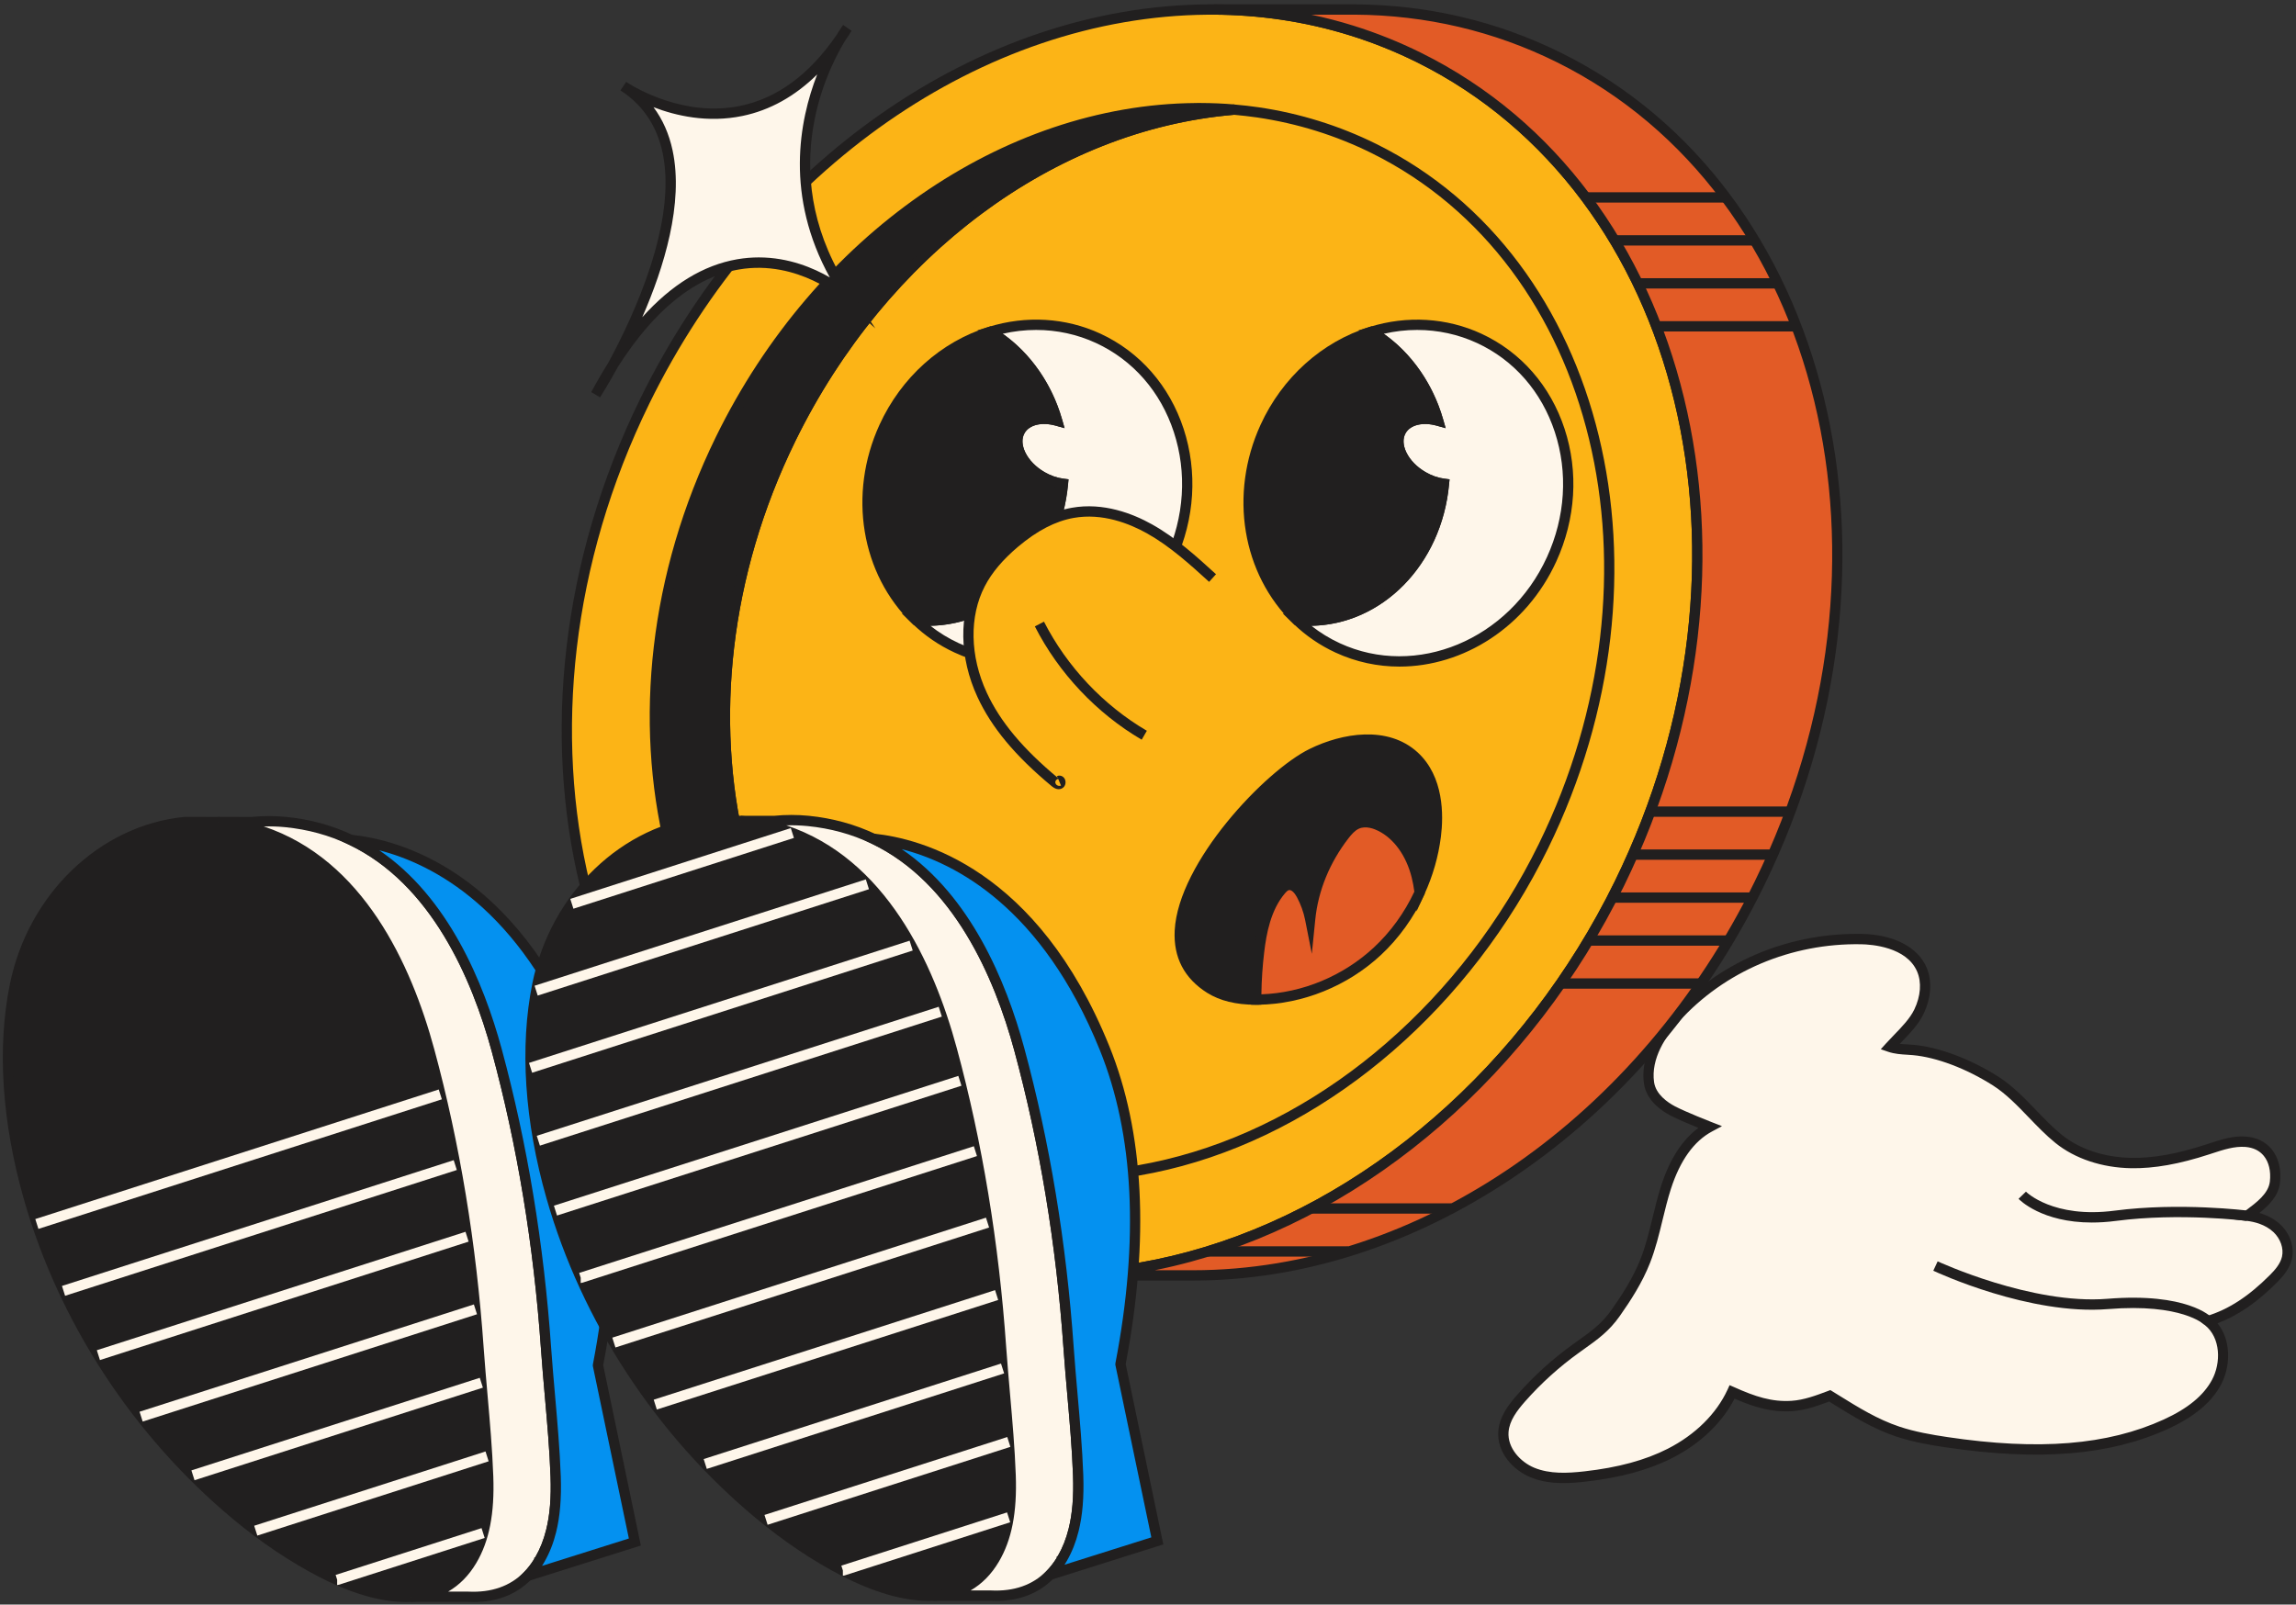 <?xml version="1.0" encoding="UTF-8"?> <svg xmlns="http://www.w3.org/2000/svg" width="402" height="281" viewBox="0 0 402 281" fill="none"><rect x="0" y="0" width="402" height="281" fill="#333333" stroke="none"/> <g clip-path="url(#clip0_0_91)"> <path d="M82.618 273.264C80.976 276.036 78.842 277.759 76.439 278.705C75.024 279.266 73.514 279.555 71.955 279.639C66.729 279.898 60.957 277.777 56.342 275.391C51.14 272.697 46.123 269.299 41.382 265.346C24.222 251.04 11.234 231.432 5.073 209.871C1.711 198.091 0.116 184.9 2.604 172.607C5.582 157.88 17.474 145.448 32.302 143.978H38.217C39.254 144.08 40.261 144.225 41.244 144.406C60.412 147.943 70.325 166.165 75.156 183.966C79.783 201.019 82.564 218.585 83.793 236.211C84.314 243.683 85.195 251.046 85.471 258.573C85.657 263.622 85.201 268.913 82.618 273.264Z" fill="#211F1F"></path> <path d="M71.068 280.559C71.379 280.559 71.691 280.553 71.997 280.535C73.729 280.445 75.335 280.113 76.768 279.541C79.513 278.456 81.742 276.504 83.391 273.726C85.662 269.899 86.609 265.067 86.369 258.528C86.196 253.786 85.776 249.038 85.374 244.452C85.135 241.734 84.889 238.92 84.691 236.136C83.415 217.842 80.502 200.204 76.025 183.717C71.619 167.477 62.035 147.314 41.406 143.506C40.405 143.319 39.362 143.175 38.301 143.066L32.295 143.06C17.449 144.524 4.911 156.594 1.716 172.412C-0.532 183.512 0.332 196.552 4.203 210.11C10.353 231.623 23.347 251.484 40.8 266.031C45.691 270.104 50.779 273.521 55.922 276.184C59.848 278.215 65.566 280.559 71.068 280.559ZM81.85 272.798C80.412 275.22 78.482 276.926 76.114 277.86C74.862 278.36 73.447 278.649 71.913 278.733C66.543 278.992 60.699 276.624 56.761 274.581C51.727 271.978 46.752 268.634 41.963 264.639C24.785 250.321 11.995 230.779 5.948 209.61C2.154 196.329 1.309 183.59 3.496 172.774C6.535 157.727 18.426 146.254 32.403 144.868L38.235 144.874C39.152 144.97 40.147 145.109 41.1 145.29C60.813 148.929 70.037 168.453 74.31 184.199C78.752 200.577 81.647 218.095 82.917 236.269C83.115 239.065 83.361 241.885 83.6 244.615C84.002 249.182 84.421 253.901 84.589 258.601C84.799 264.765 83.93 269.285 81.85 272.798Z" fill="#211F1F"></path> <path d="M283.523 154.77C266.927 188.636 238.536 211.877 208.304 220.085C204.45 221.133 200.56 221.935 196.671 222.483C192.847 223.019 189.017 223.315 185.193 223.351H183.359C171.228 223.218 159.229 220.519 148.003 214.957C100.887 191.618 85.172 126.828 112.898 70.251C133.72 27.762 173.122 1.989 211.409 1.664C211.499 1.664 211.595 1.664 211.684 1.664H212.524C216.461 1.682 220.381 1.965 224.271 2.538C228.46 3.146 232.614 4.086 236.696 5.364C240.675 6.605 244.589 8.172 248.413 10.064C295.535 33.402 311.25 98.193 283.523 154.77Z" fill="#FCB416"></path> <path d="M185.185 224.255C189.002 224.218 192.904 223.923 196.782 223.375C200.708 222.82 204.658 222.007 208.53 220.952C239.984 212.42 268.316 187.822 284.324 155.168C312.231 98.235 296.294 32.775 248.812 9.25C244.983 7.352 240.997 5.755 236.963 4.496C232.887 3.224 228.662 2.26 224.401 1.64C220.505 1.073 216.507 0.772 212.527 0.76H211.682C211.58 0.76 211.478 0.76 211.371 0.766C171.471 1.097 132.489 28.214 112.087 69.853C84.187 126.792 100.118 192.251 147.599 215.77C158.693 221.266 170.722 224.122 183.339 224.261H185.185V224.255ZM212.521 2.568C216.417 2.586 220.325 2.875 224.143 3.429C228.314 4.038 232.444 4.978 236.43 6.225C240.373 7.455 244.275 9.021 248.021 10.871C294.615 33.956 310.181 98.331 282.712 154.372C266.931 186.569 239.031 210.811 208.062 219.211C204.262 220.247 200.384 221.043 196.536 221.591C192.73 222.127 188.913 222.417 185.179 222.453H183.357C171.016 222.32 159.25 219.524 148.402 214.149C101.808 191.07 86.249 126.695 113.705 70.648C133.814 29.618 172.167 2.899 211.412 2.574L212.521 2.568Z" fill="#211F1F"></path> <path d="M330.885 183.337C332.203 183.789 333.624 183.759 335.014 183.886C339.863 184.32 345.305 186.712 349.387 189.303C353.546 191.942 356.603 196.353 360.439 199.445C363.987 202.307 368.62 203.596 373.169 203.675C377.718 203.753 382.22 202.699 386.547 201.288C388.711 200.583 390.928 199.77 393.2 199.951C397.042 200.252 398.72 203.416 398.312 207.007C398.013 209.646 395.43 211.43 393.47 212.906C395.358 213.129 397.252 213.792 398.642 215.1C400.033 216.407 400.842 218.42 400.41 220.282C400.081 221.71 399.098 222.891 398.061 223.928C394.758 227.242 391.06 230.002 386.589 231.352C389.646 233.792 389.921 238.625 388.069 242.078C386.217 245.531 382.747 247.796 379.199 249.423C367.344 254.847 353.678 254.491 340.798 252.569C337.915 252.141 335.032 251.635 332.269 250.713C327.96 249.279 324.226 246.838 320.36 244.446C318.202 245.259 316.003 246.079 313.707 246.23C309.919 246.471 306.743 245.332 303.278 243.771C301.109 248.495 297.033 252.159 292.418 254.515C287.803 256.871 282.654 257.992 277.518 258.577C274.419 258.926 271.177 259.071 268.294 257.878C265.411 256.691 262.995 253.84 263.229 250.713C263.397 248.459 264.859 246.525 266.352 244.832C269.223 241.578 272.459 238.655 275.977 236.13C278.788 234.118 280.91 232.756 282.906 229.905C284.902 227.055 286.784 224.097 288.066 220.843C289.709 216.685 290.332 212.195 291.705 207.935C293.077 203.681 295.421 199.439 299.352 197.341C299.352 197.341 294.785 195.564 292.837 194.527C290.889 193.491 289.043 191.834 288.732 189.64C288.12 185.362 290.584 181.313 293.341 178.269C301.636 169.11 313.647 164.253 325.892 164.458C330.076 164.524 334.84 165.916 336.501 169.773C337.508 172.111 337.1 174.871 335.997 177.167C334.882 179.463 332.581 181.451 330.885 183.337Z" fill="#FEF6EA"></path> <path d="M273.718 259.729C275.024 259.729 276.331 259.621 277.608 259.47C283.715 258.783 288.69 257.421 292.819 255.318C297.68 252.842 301.51 249.178 303.698 244.942C307.228 246.472 310.213 247.358 313.755 247.129C316.056 246.985 318.19 246.219 320.258 245.448L320.911 245.852C324.375 248.003 327.96 250.226 331.981 251.57C334.834 252.522 337.843 253.047 340.66 253.462C357.052 255.903 369.417 254.884 379.57 250.245C384.155 248.147 387.194 245.617 388.86 242.507C390.569 239.32 390.688 234.722 388.255 231.739C391.839 230.389 395.19 228.081 398.696 224.562C399.757 223.496 400.889 222.182 401.285 220.483C401.765 218.416 400.967 216.041 399.253 214.439C398.282 213.529 397.042 212.842 395.597 212.42C397.281 211.076 398.942 209.413 399.199 207.111C399.463 204.809 398.936 202.73 397.731 201.254C396.664 199.958 395.124 199.193 393.266 199.048C391 198.868 388.848 199.573 386.775 200.26L386.265 200.428C381.159 202.092 377.035 202.839 373.175 202.772C368.44 202.694 364.113 201.26 360.996 198.741C359.426 197.476 357.939 195.933 356.507 194.439C354.469 192.318 352.359 190.124 349.86 188.539C345.005 185.46 339.479 183.381 335.086 182.983C334.738 182.953 334.391 182.929 334.043 182.911C333.558 182.881 333.084 182.851 332.629 182.797C332.718 182.7 332.808 182.61 332.898 182.513C334.379 180.989 335.907 179.41 336.788 177.56C338.137 174.746 338.328 171.781 337.31 169.413C335.769 165.834 331.496 163.64 325.892 163.55C325.64 163.544 325.388 163.544 325.137 163.544C312.61 163.544 300.809 168.66 292.663 177.656C288.959 181.748 287.287 185.936 287.833 189.763C288.252 192.709 290.883 194.511 292.412 195.324C293.646 195.981 295.852 196.903 297.374 197.524C294.533 199.621 292.34 203.02 290.847 207.653C290.254 209.485 289.798 211.377 289.355 213.209C288.762 215.65 288.15 218.169 287.227 220.507C285.909 223.851 283.931 226.87 282.169 229.377C280.448 231.823 278.59 233.149 276.241 234.824L275.456 235.385C271.884 237.946 268.593 240.922 265.68 244.225C264.056 246.063 262.528 248.117 262.336 250.636C262.048 254.469 265.045 257.506 267.958 258.705C269.804 259.476 271.764 259.729 273.718 259.729ZM302.829 242.58L302.457 243.393C300.521 247.593 296.811 251.263 292.01 253.709C288.078 255.716 283.301 257.012 277.416 257.674C274.467 258.006 271.362 258.163 268.635 257.042C266.232 256.053 263.912 253.583 264.128 250.781C264.278 248.792 265.608 247.039 267.023 245.43C269.846 242.23 273.034 239.35 276.499 236.867L277.278 236.307C279.771 234.535 281.737 233.131 283.637 230.425C285.459 227.828 287.509 224.701 288.893 221.182C289.864 218.723 290.488 216.144 291.093 213.643C291.531 211.847 291.98 209.991 292.55 208.22C294.156 203.236 296.583 199.844 299.766 198.145L301.498 197.217L299.67 196.506C299.622 196.487 295.127 194.728 293.245 193.734C292.016 193.083 289.918 191.673 289.607 189.515C289.019 185.376 291.662 181.447 293.988 178.88C301.953 170.088 313.599 165.147 325.862 165.364C327.69 165.394 333.803 165.828 335.661 170.136C336.47 172.016 336.297 174.439 335.176 176.777C334.415 178.362 332.994 179.832 331.616 181.254C331.13 181.754 330.657 182.248 330.219 182.73L329.302 183.749L330.597 184.195C331.706 184.574 332.844 184.647 333.941 184.713C334.277 184.737 334.606 184.755 334.936 184.785C339.06 185.159 344.28 187.129 348.907 190.07C351.227 191.54 353.253 193.655 355.218 195.698C356.693 197.229 358.215 198.813 359.875 200.157C363.304 202.923 368.021 204.496 373.151 204.586C377.161 204.647 381.524 203.881 386.823 202.152L387.338 201.983C389.244 201.356 391.216 200.712 393.128 200.856C394.506 200.965 395.591 201.489 396.352 202.411C397.245 203.502 397.629 205.098 397.425 206.912C397.185 209.015 395.112 210.564 393.284 211.932L391.132 213.547L393.374 213.806C394.716 213.963 396.616 214.433 398.037 215.758C399.289 216.933 399.877 218.627 399.547 220.079C399.259 221.332 398.318 222.405 397.437 223.285C393.697 227.039 390.173 229.329 386.343 230.486L384.695 230.986L386.043 232.058C388.848 234.294 388.878 238.693 387.296 241.646C385.822 244.393 383.053 246.671 378.845 248.593C369.022 253.083 356.981 254.059 340.948 251.667C338.209 251.257 335.296 250.757 332.569 249.847C328.745 248.569 325.406 246.502 321.876 244.309L320.474 243.441L320.06 243.598C317.992 244.375 315.847 245.183 313.665 245.321C310.231 245.544 307.294 244.574 303.662 242.941L302.829 242.58Z" fill="#211F1F"></path> <path d="M385.947 231.985L387.241 230.732C387.068 230.551 382.884 226.321 368.967 227.454C355.733 228.52 339.419 220.97 339.257 220.897L338.496 222.537C339.179 222.856 355.391 230.376 369.105 229.255C382.021 228.207 385.911 231.949 385.947 231.985Z" fill="#211F1F"></path> <path d="M366.259 214.096C367.553 214.096 368.962 214.012 370.478 213.813C381.674 212.348 393.242 213.795 393.356 213.813L393.584 212.017C393.464 212.005 381.674 210.523 370.245 212.017C359.456 213.427 354.763 208.739 354.715 208.691L353.421 209.944C353.606 210.137 357.484 214.096 366.259 214.096Z" fill="#211F1F"></path> <path d="M204.964 97.947C198.119 112.915 181.349 119.863 167.498 113.463C164.807 112.222 162.422 110.565 160.378 108.588C161.073 108.661 161.78 108.697 162.5 108.697C174.768 108.697 184.862 98.2 186.108 84.732C184.91 84.587 183.645 84.165 182.434 83.46C178.94 81.43 177.226 77.82 178.622 75.398C179.707 73.518 182.332 72.903 185.095 73.68C183.16 66.913 178.898 61.327 173.372 58.115C179.509 56.211 186.174 56.44 192.282 59.254C206.127 65.654 211.809 82.978 204.964 97.947Z" fill="#FEF6EA"></path> <path d="M178.348 116.757C181.98 116.757 185.654 116.022 189.202 114.552C196.491 111.533 202.376 105.772 205.781 98.318C209.185 90.87 209.7 82.627 207.237 75.1C204.762 67.55 199.583 61.633 192.655 58.427C186.601 55.631 179.661 55.209 173.11 57.246L171.144 57.854L172.924 58.891C177.862 61.765 181.764 66.67 183.778 72.497C181.177 72.214 178.887 73.112 177.838 74.938C177.011 76.372 177.029 78.156 177.88 79.957C178.678 81.644 180.134 83.163 181.986 84.236C182.987 84.814 184.06 85.236 185.127 85.471C183.58 98.252 173.985 107.785 162.501 107.785C161.83 107.785 161.146 107.749 160.469 107.682L157.886 107.423L159.762 109.231C161.926 111.316 164.401 113.015 167.128 114.275C170.688 115.932 174.494 116.757 178.348 116.757ZM181.411 57.782C185.031 57.782 188.609 58.547 191.899 60.072C198.367 63.061 203.209 68.599 205.523 75.667C207.848 82.759 207.357 90.533 204.144 97.565C200.932 104.597 195.382 110.033 188.513 112.877C181.668 115.709 174.338 115.625 167.871 112.636C166.091 111.816 164.431 110.798 162.896 109.593C175.381 109.37 185.702 98.794 186.997 84.814L187.081 83.94L186.212 83.832C185.097 83.693 183.94 83.296 182.873 82.675C181.339 81.783 180.14 80.542 179.493 79.186C178.905 77.939 178.863 76.757 179.385 75.848C180.224 74.389 182.412 73.865 184.839 74.546L186.391 74.98L185.948 73.425C184.18 67.249 180.446 61.898 175.561 58.451C177.503 58.005 179.463 57.782 181.411 57.782Z" fill="#211F1F"></path> <path d="M186.109 84.73C184.862 98.198 174.769 108.695 162.5 108.695C161.787 108.695 161.079 108.659 160.378 108.586C151.915 100.415 149.296 86.827 154.81 74.769C158.64 66.393 165.575 60.53 173.372 58.107C178.898 61.319 183.154 66.905 185.096 73.672C182.333 72.901 179.701 73.51 178.623 75.396C177.232 77.818 178.94 81.428 182.435 83.458C183.639 84.163 184.91 84.579 186.109 84.73Z" fill="#211F1F"></path> <path d="M162.5 109.599C175.165 109.599 185.695 98.946 187.008 84.815L187.086 83.941L186.217 83.833C185.102 83.694 183.945 83.296 182.878 82.676C181.344 81.784 180.145 80.543 179.498 79.187C178.911 77.939 178.869 76.758 179.39 75.848C180.229 74.39 182.417 73.866 184.844 74.547L186.397 74.981L185.953 73.426C183.975 66.532 179.552 60.663 173.822 57.331L173.481 57.132L173.103 57.246C164.754 59.838 157.783 66.093 153.989 74.39C148.433 86.544 150.747 100.549 159.755 109.238L159.977 109.455L160.289 109.485C161.026 109.563 161.769 109.599 162.5 109.599ZM185.12 85.478C183.574 98.259 173.978 107.792 162.494 107.792C161.925 107.792 161.35 107.768 160.774 107.719C152.509 99.548 150.435 86.502 155.62 75.149C159.144 67.436 165.557 61.609 173.253 59.096C178.03 61.995 181.8 66.81 183.772 72.504C181.17 72.221 178.881 73.119 177.832 74.945C177.005 76.379 177.023 78.162 177.874 79.964C178.671 81.651 180.127 83.17 181.979 84.243C182.98 84.821 184.053 85.243 185.12 85.478Z" fill="#211F1F"></path> <path d="M271.674 97.947C264.829 112.915 248.059 119.863 234.208 113.463C231.517 112.222 229.131 110.565 227.087 108.588C227.783 108.661 228.49 108.697 229.209 108.697C241.478 108.697 251.571 98.2 252.818 84.732C251.619 84.587 250.354 84.165 249.144 83.46C245.649 81.43 243.935 77.82 245.326 75.398C246.411 73.518 249.036 72.903 251.799 73.68C249.863 66.913 245.601 61.327 240.075 58.115C246.213 56.211 252.878 56.44 258.985 59.254C272.836 65.654 278.518 82.978 271.674 97.947Z" fill="#FEF6EA"></path> <path d="M245.02 116.739C256.216 116.739 267.233 109.834 272.489 98.324C275.893 90.876 276.409 82.633 273.939 75.106C271.464 67.556 266.286 61.638 259.357 58.433C253.304 55.637 246.363 55.215 239.812 57.252L237.846 57.86L239.626 58.897C244.565 61.771 248.467 66.676 250.481 72.503C247.879 72.22 245.59 73.118 244.541 74.944C243.714 76.378 243.732 78.161 244.583 79.963C245.38 81.65 246.836 83.169 248.688 84.242C249.689 84.82 250.756 85.242 251.829 85.477C250.283 98.258 240.687 107.791 229.203 107.791C228.532 107.791 227.849 107.755 227.171 107.688L224.588 107.429L226.464 109.237C228.622 111.322 231.103 113.021 233.83 114.281C237.438 115.95 241.238 116.739 245.02 116.739ZM248.119 57.782C251.739 57.782 255.317 58.547 258.608 60.072C265.075 63.06 269.918 68.598 272.231 75.667C274.557 82.759 274.065 90.533 270.853 97.565C264.23 112.057 247.951 118.818 234.58 112.642C232.799 111.822 231.139 110.798 229.611 109.599C242.09 109.376 252.416 98.8 253.711 84.82L253.795 83.946L252.926 83.838C251.811 83.699 250.654 83.302 249.593 82.681C248.059 81.789 246.86 80.548 246.213 79.192C245.626 77.945 245.584 76.763 246.105 75.853C246.944 74.395 249.132 73.871 251.559 74.552L253.112 74.986L252.668 73.431C250.9 67.254 247.166 61.904 242.281 58.457C244.217 58.005 246.177 57.782 248.119 57.782Z" fill="#211F1F"></path> <path d="M252.818 84.73C251.571 98.198 241.478 108.695 229.209 108.695C228.496 108.695 227.789 108.659 227.087 108.586C218.624 100.415 216.005 86.827 221.519 74.769C225.349 66.393 232.284 60.53 240.081 58.107C245.608 61.319 249.863 66.905 251.805 73.672C249.042 72.901 246.411 73.51 245.332 75.396C243.941 77.818 245.649 81.428 249.15 83.458C250.354 84.163 251.619 84.579 252.818 84.73Z" fill="#211F1F"></path> <path d="M229.207 109.599C241.872 109.599 252.403 98.946 253.715 84.815L253.799 83.941L252.93 83.833C251.815 83.694 250.659 83.296 249.598 82.676C248.063 81.784 246.859 80.543 246.217 79.187C245.63 77.939 245.588 76.758 246.109 75.848C246.948 74.39 249.136 73.866 251.564 74.547L253.116 74.981L252.672 73.426C250.694 66.532 246.271 60.663 240.535 57.331L240.194 57.132L239.822 57.246C231.473 59.838 224.503 66.093 220.709 74.39C215.153 86.544 217.466 100.549 226.474 109.238L226.696 109.455L227.008 109.485C227.733 109.563 228.476 109.599 229.207 109.599ZM251.833 85.478C250.287 98.259 240.691 107.792 229.207 107.792C228.638 107.792 228.063 107.768 227.487 107.719C219.222 99.548 217.148 86.502 222.333 75.149C225.857 67.436 232.27 61.609 239.966 59.096C244.743 61.995 248.513 66.81 250.485 72.504C247.883 72.221 245.594 73.119 244.545 74.945C243.718 76.379 243.736 78.162 244.587 79.964C245.384 81.651 246.841 83.17 248.693 84.243C249.688 84.821 250.76 85.243 251.833 85.478Z" fill="#211F1F"></path> <path d="M168.087 199C175.926 202.887 184.209 205.116 192.636 205.833C190.832 205.99 189.022 206.074 187.218 206.092H185.672C175.429 205.984 165.306 203.7 155.83 199.006C116.056 179.307 102.786 124.61 126.191 76.843C143.771 40.977 177.029 19.217 209.352 18.946C209.43 18.94 209.508 18.94 209.586 18.94H210.293C212.223 18.946 214.141 19.03 216.053 19.199C185.528 21.754 155.021 43.025 138.454 76.843C115.049 124.598 128.313 179.295 168.087 199Z" fill="#211F1F"></path> <path d="M187.217 206.99C189.075 206.972 190.921 206.882 192.714 206.731V204.929C184.209 204.206 176.057 201.94 168.488 198.186C129.224 178.735 116.116 124.477 139.263 77.234C155.248 44.616 184.7 22.724 216.13 20.097V18.295C214.189 18.126 212.223 18.042 210.293 18.036H209.58C209.49 18.036 209.4 18.036 209.31 18.042C175.584 18.325 142.625 41.248 125.376 76.445C101.791 124.586 115.265 179.928 155.422 199.819C164.807 204.471 174.979 206.888 185.653 207.002H187.217V206.99ZM204.869 20.012C177.112 26.315 152.011 47.117 137.651 76.433C114.066 124.574 127.539 179.916 167.69 199.807C172.329 202.103 177.172 203.857 182.177 205.056C173.055 204.507 164.34 202.205 156.225 198.18C116.961 178.735 103.847 124.471 126.994 77.228C143.177 44.212 173.378 22.188 204.869 20.012Z" fill="#211F1F"></path> <path d="M192.636 206.738L192.708 206.732C194.087 206.623 195.543 206.46 197.03 206.249C200.368 205.773 203.713 205.086 206.967 204.201C233.555 196.988 257.511 176.198 271.038 148.594C294.629 100.459 281.15 45.117 240.993 25.219C237.744 23.61 234.376 22.261 230.965 21.2C227.525 20.127 223.953 19.308 220.339 18.784C218.972 18.585 217.558 18.422 216.125 18.302L216.053 18.296L215.975 18.302C183.922 20.983 153.906 43.261 137.645 76.445C114.061 124.586 127.534 179.928 167.685 199.82C175.459 203.67 183.832 206.002 192.558 206.738H192.636ZM269.426 147.792C256.12 174.939 232.596 195.373 206.5 202.453C203.317 203.321 200.05 203.996 196.784 204.46C195.363 204.659 193.967 204.815 192.642 204.924C184.167 204.195 176.04 201.929 168.488 198.187C129.224 178.735 116.116 124.478 139.264 77.235C155.236 44.641 184.653 22.761 216.059 20.103C217.426 20.224 218.78 20.381 220.087 20.567C223.605 21.085 227.087 21.875 230.438 22.923C233.758 23.96 237.043 25.273 240.201 26.84C279.465 46.292 292.579 100.549 269.426 147.792Z" fill="#211F1F"></path> <path d="M308.037 154.77C286.916 197.873 246.675 223.773 207.866 223.351H185.187C189.01 223.315 192.84 223.019 196.664 222.483C200.56 221.935 204.444 221.133 208.298 220.085C238.529 211.883 266.921 188.636 283.517 154.77C311.244 98.193 295.528 33.402 248.413 10.064C244.589 8.172 240.675 6.605 236.695 5.364C232.614 4.086 228.46 3.152 224.271 2.538C220.381 1.971 216.461 1.682 212.523 1.664H237.187C249.456 1.736 261.587 4.442 272.933 10.064C320.042 33.402 335.763 98.193 308.037 154.77Z" fill="#E25B26"></path> <path d="M208.825 224.261C228.01 224.261 247.441 218.006 265.08 206.135C283.415 193.794 298.548 176.174 308.839 155.168C336.74 98.235 320.809 32.775 273.327 9.25C262.114 3.694 249.959 0.838 237.192 0.76H212.523L212.517 2.568H212.523H212.529C216.424 2.586 220.332 2.875 224.144 3.429C228.316 4.038 232.445 4.978 236.431 6.225C240.375 7.455 244.271 9.021 248.023 10.871C294.617 33.956 310.182 98.331 282.713 154.372C266.932 186.569 239.026 210.811 208.063 219.211C204.263 220.247 200.386 221.043 196.538 221.591C192.732 222.127 188.914 222.417 185.18 222.453L185.186 224.261H207.866C208.183 224.261 208.507 224.261 208.825 224.261ZM237.186 2.568C249.671 2.646 261.568 5.436 272.536 10.871C319.13 33.956 334.696 98.331 307.227 154.372C286.915 195.824 248.37 222.453 208.831 222.453C208.507 222.453 208.195 222.453 207.878 222.447H202.22C204.335 222.019 206.451 221.519 208.537 220.952C239.991 212.42 268.323 187.822 284.332 155.168C312.238 98.235 296.307 32.775 248.82 9.25C244.99 7.352 241.004 5.755 236.97 4.496C234.555 3.743 232.086 3.098 229.586 2.568H237.186Z" fill="#211F1F"></path> <path d="M277.686 33.668H302.199V35.476H277.686V33.668Z" fill="#211F1F"></path> <path d="M282.731 41.194H307.239V43.002H282.731V41.194Z" fill="#211F1F"></path> <path d="M286.807 48.72H311.315V50.528H286.807V48.72Z" fill="#211F1F"></path> <path d="M290.049 56.242H314.557V58.05H290.049V56.242Z" fill="#211F1F"></path> <path d="M288.955 141.236H313.468V143.044H288.955V141.236Z" fill="#211F1F"></path> <path d="M285.897 148.762H310.411V150.57H285.897V148.762Z" fill="#211F1F"></path> <path d="M282.301 156.288H306.815V158.095H282.301V156.288Z" fill="#211F1F"></path> <path d="M278.134 163.81H302.647V165.617H278.134V163.81Z" fill="#211F1F"></path> <path d="M273.304 171.335H297.818V173.143H273.304V171.335Z" fill="#211F1F"></path> <path d="M229.617 210.733H254.124V212.541H229.617V210.733Z" fill="#211F1F"></path> <path d="M211.474 218.259H236.012V220.066H211.474V218.259Z" fill="#211F1F"></path> <path d="M212.308 101.235C208.85 98.084 205.35 94.908 201.268 92.624C197.186 90.341 192.415 88.997 187.824 89.816C184.036 90.491 180.62 92.576 177.677 95.059C175.274 97.09 173.092 99.44 171.636 102.236C168.537 108.189 169.142 115.601 171.965 121.693C174.788 127.786 179.589 132.733 184.75 137.005C184.965 137.186 185.247 137.379 185.511 137.276C185.775 137.174 185.685 136.632 185.421 136.746L212.308 101.235Z" fill="#FCB416"></path> <path d="M185.36 138.21C185.522 138.21 185.684 138.18 185.84 138.119C186.223 137.969 186.493 137.619 186.553 137.185C186.619 136.739 186.451 136.299 186.122 136.046C185.822 135.811 185.426 135.763 185.067 135.914L185.193 136.209C179.073 131.117 175.123 126.381 172.774 121.313C169.807 114.914 169.681 107.942 172.426 102.657C173.667 100.271 175.573 98.011 178.246 95.751C181.596 92.925 184.779 91.274 187.974 90.701C193.008 89.804 197.737 91.678 200.824 93.407C204.834 95.655 208.328 98.83 211.702 101.898L212.907 100.56C209.461 97.42 205.894 94.172 201.699 91.828C198.36 89.96 193.212 87.936 187.656 88.924C184.144 89.55 180.685 91.328 177.089 94.365C174.23 96.782 172.18 99.216 170.832 101.813C167.829 107.592 167.943 115.167 171.144 122.072C173.625 127.429 177.766 132.395 184.168 137.704C184.581 138.041 184.977 138.21 185.36 138.21ZM185.282 136.408L185.768 137.577C185.528 137.679 185.235 137.637 185.025 137.475C184.881 137.366 184.743 137.161 184.773 136.926C184.803 136.709 184.965 136.516 185.181 136.432C185.217 136.42 185.252 136.414 185.282 136.408Z" fill="#211F1F"></path> <path d="M199.894 129.54L200.799 127.979C193.199 123.526 186.804 116.741 182.789 108.871L181.188 109.696C185.354 117.868 192.001 124.918 199.894 129.54Z" fill="#211F1F"></path> <path d="M211.869 173.129C214.249 174.611 217.132 175.069 219.949 175.051C219.949 172.237 220.116 169.429 220.452 166.639C220.914 162.777 221.795 158.781 224.318 155.841C224.63 155.479 224.995 155.118 225.457 155.003C226.488 154.744 227.369 155.75 227.872 156.69C228.585 158.022 229.107 159.456 229.4 160.939C229.946 155.527 232.092 150.514 235.418 146.223C236.023 145.458 236.695 144.687 237.582 144.295C238.906 143.717 240.465 144.06 241.759 144.717C245.056 146.38 247.141 149.839 248.046 153.43C248.28 154.382 248.448 155.335 248.556 156.299C250 153.183 250.971 149.833 251.397 146.41C252.026 141.421 251.295 135.799 247.591 132.418C242.88 128.128 235.376 129.182 229.664 131.99C220.009 136.727 195.932 163.12 211.869 173.129Z" fill="#211F1F"></path> <path d="M219.807 175.956C219.855 175.956 219.908 175.956 219.956 175.956L220.849 175.95V175.052C220.849 172.286 221.017 169.49 221.347 166.749C221.736 163.47 222.504 159.343 224.997 156.432C225.177 156.221 225.441 155.938 225.662 155.884C226.13 155.769 226.705 156.42 227.077 157.119C227.754 158.385 228.24 159.734 228.515 161.114L229.684 167.038L230.289 161.03C230.799 155.968 232.813 151.039 236.121 146.779C236.619 146.146 237.212 145.447 237.943 145.116C239.16 144.579 240.598 145.14 241.347 145.519C244.093 146.905 246.214 149.87 247.167 153.648C247.383 154.534 247.551 155.462 247.659 156.396L248.018 159.59L249.367 156.673C250.865 153.425 251.848 150.009 252.286 146.52C252.753 142.82 252.837 135.986 248.192 131.744C242.996 127.014 235.012 128.345 229.27 131.172C221.563 134.95 206.303 150.967 205.674 162.946C205.428 167.671 207.352 171.352 211.386 173.889H211.392C213.585 175.263 216.414 175.956 219.807 175.956ZM225.788 154.064C225.608 154.064 225.423 154.088 225.243 154.13C224.529 154.299 224.008 154.817 223.642 155.251C220.831 158.529 219.986 163 219.567 166.532C219.267 169.044 219.093 171.593 219.063 174.136C216.348 174.046 214.095 173.449 212.351 172.365C208.91 170.201 207.268 167.068 207.478 163.049C208.059 151.883 222.875 136.33 230.068 132.805C235.282 130.238 242.468 128.972 246.993 133.094C249.948 135.787 251.231 140.602 250.512 146.303C250.224 148.617 249.679 150.894 248.893 153.106C247.797 148.864 245.345 145.513 242.163 143.91C240.389 143.006 238.632 142.85 237.224 143.47C236.169 143.94 235.396 144.802 234.719 145.67C232.003 149.171 230.104 153.1 229.127 157.191C228.983 156.878 228.833 156.571 228.671 156.269C227.904 154.853 226.861 154.064 225.788 154.064Z" fill="#211F1F"></path> <path d="M219.95 175.055H220.31C227.969 174.946 235.533 171.825 241.161 166.594C244.272 163.702 246.777 160.183 248.557 156.314V156.308C248.449 155.35 248.282 154.392 248.048 153.44C247.143 149.848 245.057 146.383 241.761 144.726C240.472 144.069 238.908 143.726 237.583 144.304C236.696 144.702 236.025 145.467 235.419 146.233C232.093 150.523 229.947 155.537 229.402 160.948C229.108 159.466 228.587 158.031 227.873 156.7C227.37 155.766 226.489 154.753 225.458 155.012C224.996 155.121 224.631 155.482 224.319 155.85C221.796 158.791 220.915 162.786 220.453 166.648C220.118 169.432 219.95 172.24 219.95 175.055Z" fill="#E25B26"></path> <path d="M219.05 175.957H220.309C228.13 175.849 235.946 172.673 241.772 167.256C244.906 164.339 247.532 160.687 249.372 156.686L249.456 156.505L249.45 156.192C249.336 155.186 249.156 154.179 248.916 153.209C247.831 148.913 245.368 145.52 242.155 143.905C240.381 143.001 238.625 142.845 237.217 143.465C236.162 143.935 235.389 144.803 234.711 145.665C231.996 149.166 230.096 153.095 229.119 157.186C228.975 156.873 228.826 156.566 228.664 156.264C227.771 154.607 226.488 153.812 225.235 154.131C224.522 154.3 224.001 154.818 223.635 155.252C220.824 158.53 219.979 163.001 219.56 166.533C219.224 169.347 219.05 172.209 219.05 175.053V175.957ZM247.633 156.156C245.901 159.856 243.456 163.224 240.549 165.924C235.185 170.913 228.034 173.89 220.854 174.131C220.884 171.667 221.052 169.184 221.346 166.743C221.735 163.465 222.502 159.338 224.996 156.427C225.176 156.216 225.439 155.933 225.661 155.885C226.128 155.77 226.704 156.421 227.075 157.12C227.753 158.386 228.238 159.735 228.514 161.115L229.683 167.039L230.288 161.031C230.797 155.969 232.817 151.04 236.12 146.78C236.617 146.147 237.211 145.442 237.942 145.117C239.159 144.58 240.597 145.141 241.346 145.52C244.091 146.906 246.213 149.871 247.166 153.655C247.37 154.469 247.526 155.306 247.633 156.156Z" fill="#211F1F"></path> <path d="M249.455 156.318V156.306H247.657L249.455 156.318Z" fill="#211F1F"></path> <path d="M220.847 175.065V175.053H219.049L220.847 175.065Z" fill="#211F1F"></path> <path d="M109.145 15.095C109.145 15.095 132.04 31.034 148.331 4.911C148.331 4.911 131.603 27.044 148.331 51.835C148.331 51.835 124.998 30.588 104.302 69.099C104.302 69.099 130.284 28.816 109.145 15.095Z" fill="#FEF6EA"></path> <path d="M105.057 69.592C105.237 69.309 106.514 67.315 108.216 64.199C114.575 54.238 121.671 48.526 129.367 47.194C139.736 45.398 147.66 52.437 147.737 52.509L153.258 57.511L149.086 51.328C135.564 31.298 144.507 12.871 147.905 7.224C148.313 6.634 148.708 6.025 149.104 5.392L147.624 4.368C147.594 4.404 147.132 5.031 146.449 6.158C141.726 13.045 136.074 17.209 129.625 18.541C119.903 20.548 111.35 15.438 109.882 14.498C109.798 14.443 109.72 14.389 109.636 14.335L108.635 15.835C108.671 15.859 108.785 15.938 108.971 16.058C112.669 18.565 115.03 22.151 116.007 26.724C118.609 38.933 110.895 55.45 106.454 63.615C105.453 65.2 104.476 66.887 103.517 68.671L105.057 69.592ZM132.855 45.079C131.645 45.079 130.38 45.181 129.079 45.404C123.152 46.429 117.59 49.828 112.453 55.552C116.265 46.839 119.729 35.588 117.764 26.345C117.146 23.458 116.031 20.927 114.419 18.77C118.345 20.282 123.907 21.566 129.984 20.307C134.797 19.312 139.179 16.872 143.08 13.033C139.892 21.229 137.44 34.359 145.292 48.586C142.439 46.929 138.088 45.079 132.855 45.079Z" fill="#211F1F"></path> <path d="M96.492 268.134C96.049 269.93 95.39 271.653 94.437 273.256C94.431 273.262 94.431 273.262 94.431 273.262C93.807 274.311 93.112 275.214 92.363 275.974C89.51 278.872 85.818 279.818 81.934 279.637H71.949C73.507 279.559 75.017 279.27 76.432 278.703C78.835 277.757 80.969 276.034 82.611 273.262C85.189 268.911 85.644 263.621 85.464 258.559C85.189 251.033 84.308 243.669 83.786 236.197C82.557 218.571 79.776 201.005 75.149 183.952C70.325 166.158 60.405 147.929 41.238 144.392C40.255 144.211 39.242 144.067 38.211 143.964H44.12C46.044 143.771 48.016 143.765 50.03 143.964C54.238 144.38 58.026 145.471 61.442 147.098C75.221 153.66 82.905 168.96 86.969 183.952C91.596 201.005 94.377 218.571 95.605 236.197C96.127 243.669 97.008 251.033 97.284 258.559C97.403 261.759 97.266 265.049 96.492 268.134Z" fill="#FEF6EA"></path> <path d="M82.899 280.56C87.016 280.56 90.421 279.234 93.01 276.607C93.789 275.817 94.508 274.889 95.144 273.841L95.186 273.768C95.192 273.756 95.204 273.738 95.21 273.726L95.335 273.509C96.216 271.979 96.9 270.243 97.367 268.357C98.062 265.591 98.326 262.373 98.188 258.523C98.014 253.78 97.595 249.032 97.193 244.446C96.954 241.723 96.702 238.915 96.51 236.131C95.234 217.836 92.321 200.198 87.849 183.711C84.289 170.593 76.887 153.449 61.837 146.278C58.223 144.555 54.279 143.476 50.126 143.066C48.094 142.868 46.05 142.868 44.042 143.066L38.222 143.06L38.133 144.862C39.139 144.965 40.135 145.103 41.087 145.278C60.794 148.918 70.025 168.442 74.292 184.187C78.733 200.56 81.628 218.083 82.899 236.257C83.091 239.053 83.342 241.873 83.582 244.603C83.984 249.171 84.403 253.889 84.571 258.589C84.799 264.766 83.93 269.279 81.844 272.798C80.405 275.221 78.475 276.926 76.108 277.86C74.855 278.36 73.441 278.649 71.906 278.728L71.954 280.535H81.94C82.263 280.554 82.581 280.56 82.899 280.56ZM93.543 273.003C92.998 273.889 92.392 274.672 91.733 275.335C89.324 277.782 86.033 278.933 81.982 278.734H78.457C80.441 277.589 82.096 275.914 83.39 273.726C85.662 269.894 86.609 265.067 86.369 258.523C86.195 253.78 85.776 249.032 85.374 244.446C85.134 241.723 84.889 238.915 84.691 236.131C83.414 217.836 80.501 200.198 76.024 183.711C71.972 168.779 63.551 150.539 46.194 144.736C47.459 144.7 48.705 144.742 49.946 144.862C53.89 145.254 57.636 146.278 61.064 147.911C75.497 154.787 82.647 171.43 86.111 184.187C90.552 200.56 93.447 218.083 94.718 236.257C94.916 239.053 95.162 241.873 95.401 244.603C95.803 249.171 96.222 253.889 96.39 258.589C96.522 262.265 96.276 265.314 95.623 267.911C95.192 269.665 94.556 271.262 93.741 272.666L93.543 272.84V273.003Z" fill="#211F1F"></path> <path d="M96.492 268.135C97.265 265.05 97.403 261.753 97.283 258.554C97.007 251.027 96.126 243.664 95.605 236.192C94.376 218.566 91.595 201 86.968 183.947C82.898 168.955 75.221 153.655 61.441 147.093C68.621 147.822 89.317 152.648 101.898 183.724C109.078 201.458 107.945 222.097 104.691 239.084V239.09L111.146 270.045L92.362 275.969C93.117 275.209 93.807 274.305 94.43 273.257C94.43 273.257 94.43 273.251 94.436 273.251C95.389 271.66 96.048 269.931 96.492 268.135Z" fill="#0491F0"></path> <path d="M89.157 277.934L112.203 270.666L105.616 239.085C109.793 217.162 108.828 198.428 102.739 183.387C90.158 152.312 69.738 147.027 61.545 146.195L56.366 145.671L61.071 147.913C75.504 154.788 82.654 171.432 86.113 184.189C90.554 200.567 93.449 218.084 94.719 236.259C94.917 239.055 95.163 241.875 95.403 244.604C95.804 249.172 96.224 253.89 96.392 258.591C96.523 262.266 96.278 265.315 95.624 267.913C95.193 269.666 94.558 271.263 93.742 272.667L93.545 272.842V272.999C92.999 273.884 92.394 274.668 91.735 275.331L89.157 277.934ZM110.105 269.431L94.899 274.228C94.983 274.101 95.061 273.975 95.139 273.842L95.181 273.77C95.187 273.758 95.199 273.74 95.205 273.728L95.331 273.511C96.212 271.974 96.895 270.245 97.363 268.359C98.052 265.593 98.322 262.375 98.184 258.53C98.01 253.788 97.59 249.046 97.189 244.454C96.949 241.73 96.703 238.922 96.505 236.138C95.229 217.843 92.316 200.206 87.845 183.719C84.668 172.004 78.423 157.078 66.406 148.913C75.804 151.323 90.973 159.133 101.073 184.074C107.042 198.826 107.965 217.277 103.812 238.922L103.794 239.187L103.812 239.284L110.105 269.431Z" fill="#211F1F"></path> <path d="M174.097 273.057C172.455 275.829 170.321 277.553 167.918 278.499C166.503 279.059 164.993 279.349 163.435 279.433C158.208 279.692 152.436 277.571 147.821 275.185C142.619 272.491 137.608 269.092 132.861 265.139C115.702 250.834 102.714 231.226 96.552 209.665C93.19 197.884 91.596 184.694 94.083 172.401C97.062 157.673 108.953 145.242 123.781 143.772H129.697C130.734 143.874 131.741 144.019 132.723 144.2C151.891 147.737 161.81 165.959 166.635 183.76C171.262 200.813 174.043 218.378 175.272 236.004C175.793 243.476 176.674 250.84 176.95 258.366C177.136 263.416 176.68 268.713 174.097 273.057Z" fill="#211F1F"></path> <path d="M162.549 280.355C162.861 280.355 163.172 280.349 163.478 280.331C165.21 280.24 166.817 279.909 168.249 279.336C170.994 278.252 173.224 276.299 174.872 273.521C177.143 269.695 178.09 264.862 177.851 258.324C177.677 253.582 177.257 248.833 176.856 244.248C176.616 241.524 176.364 238.716 176.173 235.938C174.896 217.643 171.983 200.005 167.512 183.519C163.107 167.279 153.523 147.116 132.899 143.308C131.892 143.121 130.849 142.97 129.794 142.868L123.789 142.862C108.943 144.326 96.404 156.396 93.209 172.214C90.968 183.314 91.825 196.348 95.697 209.912C101.846 231.425 114.84 251.286 132.293 265.832C137.184 269.906 142.273 273.323 147.415 275.986C151.329 278.011 157.047 280.355 162.549 280.355ZM173.332 272.6C171.893 275.028 169.963 276.727 167.596 277.661C166.343 278.161 164.929 278.451 163.394 278.529C158.012 278.8 152.18 276.42 148.236 274.377C143.202 271.774 138.227 268.43 133.438 264.434C116.261 250.117 103.47 230.575 97.423 209.406C93.629 196.125 92.784 183.386 94.972 172.57C98.01 157.523 109.901 146.05 123.879 144.664L129.71 144.67C130.627 144.766 131.622 144.905 132.575 145.085C152.288 148.725 161.512 168.249 165.78 183.995C170.221 200.367 173.116 217.89 174.386 236.064C174.584 238.86 174.83 241.681 175.07 244.41C175.471 248.978 175.891 253.702 176.059 258.396C176.28 264.567 175.417 269.08 173.332 272.6Z" fill="#211F1F"></path> <path d="M187.974 267.936C187.53 269.732 186.871 271.455 185.918 273.058C185.912 273.064 185.912 273.064 185.912 273.064C185.289 274.112 184.593 275.016 183.844 275.776C180.991 278.674 177.299 279.626 173.415 279.439H163.43C164.988 279.361 166.499 279.072 167.913 278.505C170.317 277.559 172.45 275.836 174.093 273.064C176.67 268.713 177.125 263.422 176.946 258.361C176.67 250.834 175.789 243.471 175.267 235.999C174.039 218.373 171.258 200.807 166.631 183.754C161.806 165.959 151.886 147.731 132.719 144.194C131.736 144.013 130.723 143.868 129.692 143.766H135.602C137.526 143.573 139.498 143.567 141.512 143.766C145.719 144.182 149.507 145.273 152.923 146.899C166.703 153.462 174.38 168.761 178.45 183.754C183.077 200.807 185.858 218.373 187.087 235.999C187.608 243.471 188.489 250.834 188.765 258.361C188.885 261.554 188.747 264.851 187.974 267.936Z" fill="#FEF6EA"></path> <path d="M174.38 280.361C178.498 280.361 181.908 279.035 184.485 276.408C185.264 275.619 185.984 274.691 186.619 273.642L186.661 273.576C186.673 273.558 186.679 273.546 186.691 273.528L186.817 273.311C187.698 271.78 188.381 270.051 188.848 268.159C189.544 265.387 189.807 262.169 189.67 258.324C189.496 253.582 189.076 248.84 188.675 244.248C188.435 241.53 188.183 238.716 187.991 235.938C186.715 217.644 183.802 200.006 179.331 183.519C175.771 170.4 168.368 153.257 153.325 146.086C149.704 144.363 145.767 143.284 141.613 142.868C139.581 142.669 137.537 142.669 135.53 142.868L129.71 142.862L129.62 144.664C130.621 144.766 131.616 144.905 132.575 145.08C152.288 148.719 161.512 168.243 165.779 183.989C170.22 200.361 173.115 217.885 174.386 236.059C174.578 238.855 174.829 241.675 175.069 244.405C175.471 248.972 175.89 253.691 176.058 258.391C176.286 264.567 175.417 269.081 173.331 272.6C171.893 275.028 169.963 276.728 167.595 277.662C166.343 278.162 164.928 278.451 163.394 278.529L163.442 280.337H173.427C173.745 280.349 174.068 280.361 174.38 280.361ZM185.025 272.805C184.479 273.691 183.874 274.468 183.215 275.137C180.805 277.583 177.521 278.734 173.463 278.529H169.939C171.923 277.384 173.577 275.709 174.871 273.522C177.143 269.689 178.09 264.863 177.85 258.324C177.676 253.582 177.257 248.834 176.855 244.248C176.616 241.53 176.37 238.716 176.172 235.938C174.895 217.644 171.983 200.006 167.511 183.519C163.46 168.587 155.039 150.346 137.681 144.543C138.952 144.501 140.193 144.549 141.433 144.67C145.377 145.062 149.123 146.086 152.551 147.719C166.984 154.595 174.134 171.238 177.593 183.995C182.034 200.367 184.929 217.891 186.199 236.065C186.397 238.861 186.643 241.681 186.883 244.411C187.284 248.978 187.704 253.697 187.872 258.397C188.003 262.067 187.758 265.116 187.104 267.719C186.673 269.472 186.037 271.069 185.222 272.473L185.025 272.648V272.805Z" fill="#211F1F"></path> <path d="M187.973 267.937C188.746 264.851 188.884 261.555 188.764 258.355C188.488 250.829 187.607 243.465 187.086 235.993C185.857 218.368 183.076 200.802 178.449 183.749C174.38 168.756 166.702 153.456 152.922 146.894C160.103 147.623 180.799 152.45 193.379 183.526C200.553 201.26 199.427 221.899 196.172 238.886V238.892L202.627 269.847L183.843 275.77C184.599 275.011 185.288 274.107 185.911 273.059C185.911 273.059 185.911 273.053 185.917 273.053C186.87 271.456 187.529 269.732 187.973 267.937Z" fill="#0491F0"></path> <path d="M180.643 277.735L203.682 270.468L197.095 238.886C201.273 216.964 200.308 198.23 194.218 183.189C181.638 152.113 161.217 146.829 153.024 145.997L147.846 145.473L152.551 147.714C166.983 154.59 174.134 171.234 177.592 183.99C182.033 200.363 184.928 217.886 186.199 236.06C186.397 238.856 186.642 241.676 186.882 244.406C187.284 248.974 187.703 253.698 187.871 258.392C188.003 262.062 187.757 265.111 187.104 267.714C186.666 269.468 186.037 271.065 185.222 272.469L185.024 272.643V272.806C184.479 273.692 183.873 274.469 183.214 275.132L180.643 277.735ZM201.584 269.233L186.379 274.029C186.462 273.903 186.54 273.776 186.618 273.644L186.66 273.577C186.672 273.559 186.678 273.547 186.69 273.529L186.816 273.312C187.697 271.782 188.38 270.046 188.848 268.16C189.543 265.388 189.807 262.17 189.669 258.326C189.495 253.584 189.076 248.835 188.674 244.249C188.434 241.532 188.189 238.718 187.991 235.94C186.714 217.645 183.801 200.007 179.33 183.52C176.154 171.806 169.908 156.88 157.891 148.715C167.289 151.119 182.459 158.935 192.558 183.876C198.528 198.627 199.451 217.079 195.297 238.724L195.279 238.989L195.297 239.085L201.584 269.233Z" fill="#211F1F"></path> <path d="M147.577 275.95L147.859 275.908L176.874 266.586L176.322 264.863L147.307 274.185L147.577 275.035V275.95Z" fill="#FEF6EA"></path> <path d="M176.359 251.66L176.906 253.382L134.398 267.029L133.851 265.307L176.359 251.66Z" fill="#FEF6EA"></path> <path d="M175.264 238.795L175.811 240.517L123.752 257.242L123.205 255.52L175.264 238.795Z" fill="#FEF6EA"></path> <path d="M174.223 225.936L174.77 227.658L115.003 246.846L114.456 245.124L174.223 225.936Z" fill="#FEF6EA"></path> <path d="M172.633 213.245L173.18 214.968L107.755 235.98L107.208 234.258L172.633 213.245Z" fill="#FEF6EA"></path> <path d="M101.671 224.682L101.953 224.639L171.053 202.458L170.508 200.735L101.408 222.922L101.677 223.766L101.671 224.682Z" fill="#FEF6EA"></path> <path d="M167.79 188.416L168.337 190.138L97.528 212.872L96.981 211.15L167.79 188.416Z" fill="#FEF6EA"></path> <path d="M164.356 176.312L164.903 178.034L94.528 200.629L93.981 198.907L164.356 176.312Z" fill="#FEF6EA"></path> <path d="M159.261 164.74L159.808 166.462L93.167 187.865L92.62 186.143L159.261 164.74Z" fill="#FEF6EA"></path> <path d="M151.596 154.003L152.143 155.725L94.146 174.351L93.599 172.629L151.596 154.003Z" fill="#FEF6EA"></path> <path d="M138.458 145.02L139.005 146.742L100.397 159.141L99.85 157.419L138.458 145.02Z" fill="#FEF6EA"></path> <path d="M59.027 277.579L59.309 277.537L84.859 269.336L84.314 267.613L58.763 275.814L59.033 276.657L59.027 277.579Z" fill="#FEF6EA"></path> <path d="M85.008 254.191L85.555 255.913L45.052 268.921L44.505 267.199L85.008 254.191Z" fill="#FEF6EA"></path> <path d="M84.001 241.291L84.548 243.013L34.059 259.228L33.512 257.506L84.001 241.291Z" fill="#FEF6EA"></path> <path d="M82.97 228.44L83.517 230.162L24.983 248.955L24.436 247.233L82.97 228.44Z" fill="#FEF6EA"></path> <path d="M81.503 215.72L82.05 217.442L17.5 238.182L16.952 236.46L81.503 215.72Z" fill="#FEF6EA"></path> <path d="M79.437 203.176L79.984 204.898L11.396 226.926L10.849 225.204L79.437 203.176Z" fill="#FEF6EA"></path> <path d="M76.818 190.797L77.365 192.519L6.727 215.213L6.18 213.491L76.818 190.797Z" fill="#FEF6EA"></path> </g> <defs> <clipPath id="clip0_0_91"> <rect width="400.923" height="279.801" fill="white" transform="matrix(-1 0 0 1 401.423 0.76)"></rect> </clipPath> </defs> </svg> 